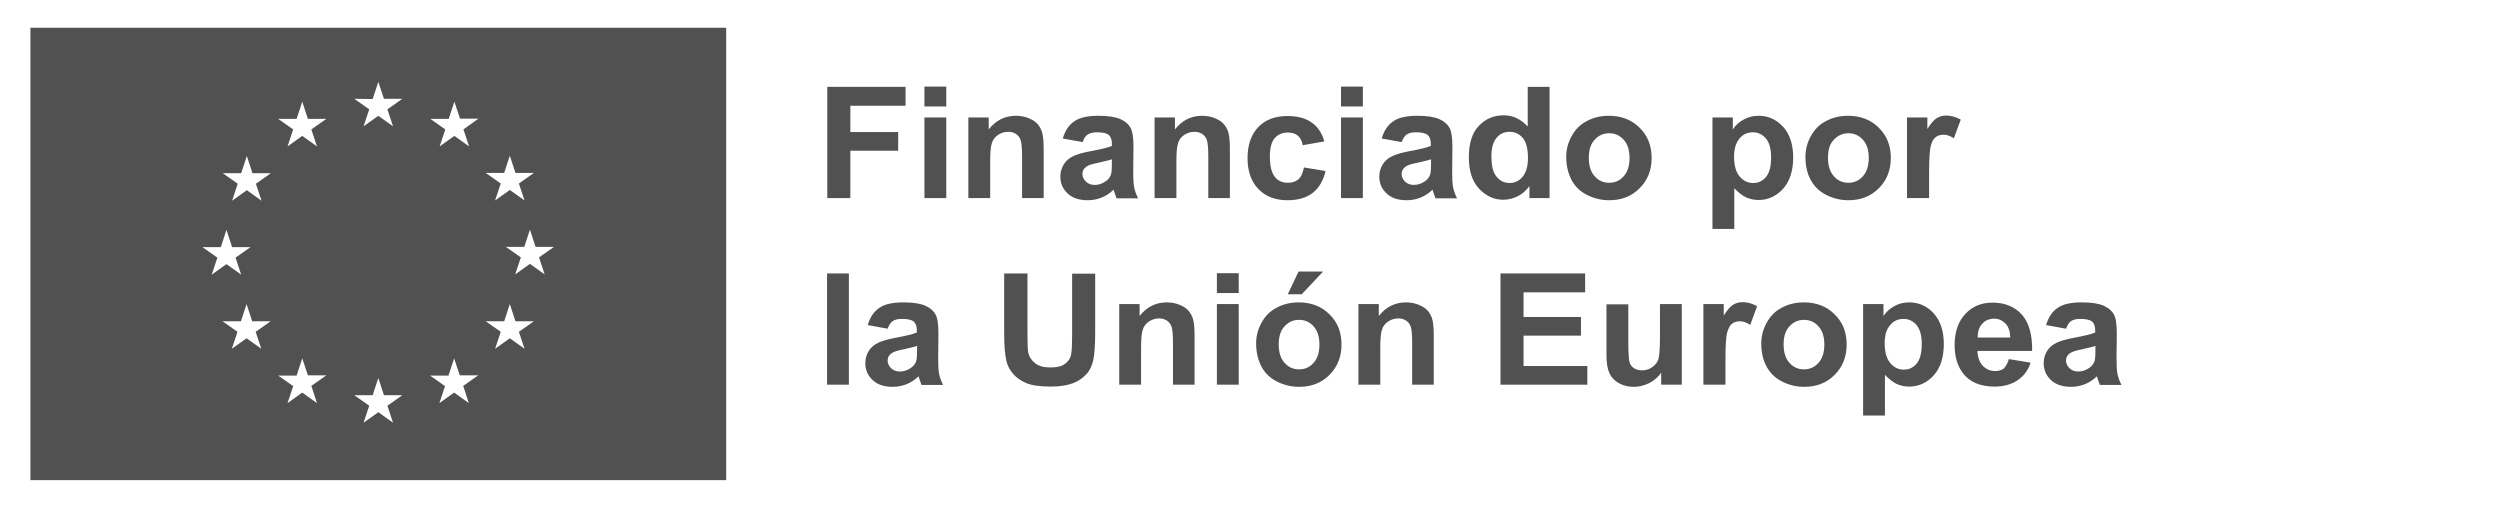 <svg width="186" height="38" viewBox="0 0 186 38" fill="none" xmlns="http://www.w3.org/2000/svg">
<path d="M40.522 20.415L39.427 19.632L38.332 20.415L38.752 19.151L37.638 18.368H39.007L39.427 17.087L39.847 18.368H41.216L40.102 19.151L40.522 20.415ZM39.025 25.95L37.93 25.167L36.835 25.95L37.255 24.687L36.141 23.904H37.51L37.93 22.622L38.35 23.904H39.719L38.605 24.687L39.025 25.95ZM37.51 12.868L37.93 11.587L38.35 12.868H39.719L38.605 13.652L39.025 14.915L37.93 14.132L36.835 14.915L37.255 13.652L36.141 12.868H37.51ZM34.48 9.629L34.9 10.893L33.805 10.11L32.71 10.893L33.13 9.629L32.016 8.846H33.385L33.805 7.564L34.225 8.828H35.594L34.48 9.629ZM34.882 29.991L33.787 29.207L32.691 29.991L33.111 28.727L31.998 27.944H33.367L33.787 26.662L34.206 27.926H35.575L34.462 28.709L34.882 29.991ZM29.242 31.45L28.146 30.667L27.051 31.45L27.471 30.186L26.358 29.403H27.727L28.146 28.122L28.566 29.403H29.935L28.822 30.186L29.242 31.45ZM27.727 7.369L28.146 6.087L28.566 7.351H29.935L28.822 8.134L29.242 9.398L28.146 8.615L27.051 9.398L27.471 8.134L26.358 7.351L27.727 7.369ZM23.583 29.991L22.488 29.207L21.393 29.991L21.813 28.727L20.699 27.944H22.068L22.488 26.662L22.908 27.926H24.277L23.163 28.709L23.583 29.991ZM22.068 8.846L22.488 7.564L22.908 8.846H24.277L23.163 9.629L23.583 10.893L22.488 10.11L21.393 10.893L21.813 9.629L20.699 8.846H22.068ZM19.038 13.669L19.458 14.933L18.363 14.15L17.268 14.933L17.687 13.669L16.574 12.886H17.943L18.363 11.605L18.783 12.886H20.152L19.038 13.669ZM19.44 25.95L18.345 25.167L17.249 25.95L17.669 24.687L16.556 23.904H17.925L18.345 22.622L18.764 23.904H20.133L19.02 24.687L19.44 25.95ZM15.059 18.386H16.428L16.848 17.104L17.268 18.386H18.637L17.523 19.169L17.943 20.433L16.848 19.65L15.752 20.433L16.172 19.169L15.059 18.386ZM2.263 2.065V35.722H54.029V2.065H2.263Z" fill="#515151"/>
<path d="M61.55 14.737V6.461H67.373V7.867H63.266V9.825H66.825V11.213H63.266V14.737H61.55Z" fill="#515151"/>
<path d="M68.778 14.737V8.739H70.403V14.737H68.778ZM68.778 7.92V6.443H70.403V7.92H68.778Z" fill="#515151"/>
<path d="M77.667 14.737H76.043V11.676C76.043 11.035 76.006 10.608 75.933 10.412C75.86 10.216 75.751 10.074 75.587 9.967C75.422 9.86 75.24 9.807 75.021 9.807C74.747 9.807 74.491 9.878 74.254 10.038C74.035 10.181 73.871 10.394 73.798 10.643C73.706 10.893 73.67 11.355 73.67 12.014V14.737H72.045V8.739H73.56V9.629C74.09 8.953 74.765 8.614 75.587 8.614C75.952 8.614 76.28 8.686 76.572 8.81C76.864 8.935 77.102 9.095 77.248 9.291C77.394 9.487 77.503 9.7 77.558 9.949C77.613 10.199 77.649 10.555 77.649 11.017V14.737H77.667Z" fill="#515151"/>
<path d="M82.724 11.854C82.523 11.925 82.176 11.996 81.738 12.103C81.281 12.192 80.99 12.281 80.844 12.388C80.624 12.53 80.533 12.726 80.533 12.94C80.533 13.153 80.624 13.349 80.789 13.509C80.953 13.669 81.172 13.758 81.446 13.758C81.738 13.758 82.012 13.669 82.285 13.473C82.486 13.331 82.614 13.153 82.669 12.94C82.705 12.797 82.724 12.548 82.724 12.174V11.854ZM80.551 10.572L79.073 10.305C79.237 9.718 79.529 9.291 79.931 9.024C80.332 8.739 80.935 8.614 81.738 8.614C82.468 8.614 82.997 8.703 83.362 8.864C83.709 9.024 83.965 9.237 84.111 9.504C84.257 9.754 84.33 10.234 84.33 10.928L84.312 12.779C84.312 13.313 84.33 13.687 84.385 13.954C84.439 14.203 84.531 14.47 84.677 14.755H83.07C83.034 14.648 82.979 14.488 82.906 14.292C82.888 14.203 82.851 14.132 82.851 14.114C82.578 14.381 82.267 14.577 81.957 14.702C81.647 14.826 81.3 14.897 80.935 14.897C80.296 14.897 79.803 14.737 79.438 14.399C79.073 14.061 78.89 13.634 78.89 13.135C78.89 12.797 78.982 12.495 79.146 12.228C79.31 11.961 79.547 11.765 79.84 11.623C80.132 11.48 80.57 11.355 81.135 11.249C81.902 11.106 82.431 10.982 82.724 10.857V10.697C82.724 10.394 82.65 10.181 82.486 10.038C82.34 9.914 82.048 9.843 81.61 9.843C81.318 9.843 81.099 9.896 80.935 10.003C80.77 10.092 80.643 10.288 80.551 10.572Z" fill="#515151"/>
<path d="M91.522 14.737H89.897V11.676C89.897 11.035 89.861 10.608 89.787 10.412C89.715 10.216 89.605 10.074 89.441 9.967C89.276 9.86 89.094 9.807 88.875 9.807C88.601 9.807 88.346 9.878 88.108 10.038C87.889 10.181 87.725 10.394 87.652 10.643C87.561 10.893 87.524 11.355 87.524 12.014V14.737H85.9V8.739H87.415V9.629C87.944 8.953 88.619 8.614 89.441 8.614C89.806 8.614 90.134 8.686 90.426 8.81C90.718 8.935 90.956 9.095 91.102 9.291C91.248 9.487 91.357 9.7 91.412 9.949C91.467 10.199 91.503 10.555 91.503 11.017V14.737H91.522Z" fill="#515151"/>
<path d="M98.531 10.519L96.924 10.804C96.87 10.483 96.742 10.252 96.559 10.092C96.377 9.932 96.121 9.86 95.811 9.86C95.409 9.86 95.081 10.003 94.844 10.27C94.606 10.537 94.478 10.999 94.478 11.64C94.478 12.352 94.606 12.851 94.844 13.153C95.081 13.456 95.409 13.598 95.829 13.598C96.14 13.598 96.395 13.509 96.596 13.349C96.797 13.171 96.924 12.886 97.016 12.459L98.622 12.726C98.458 13.438 98.129 13.99 97.673 14.346C97.198 14.719 96.578 14.897 95.775 14.897C94.88 14.897 94.15 14.613 93.621 14.061C93.091 13.509 92.817 12.744 92.817 11.765C92.817 10.768 93.091 10.003 93.621 9.451C94.15 8.899 94.88 8.632 95.793 8.632C96.541 8.632 97.144 8.793 97.582 9.113C98.02 9.398 98.348 9.878 98.531 10.519Z" fill="#515151"/>
<path d="M99.772 14.737V8.739H101.397V14.737H99.772ZM99.772 7.92V6.443H101.397V7.92H99.772Z" fill="#515151"/>
<path d="M106.471 11.854C106.27 11.925 105.923 11.996 105.485 12.103C105.029 12.192 104.737 12.281 104.591 12.388C104.372 12.53 104.281 12.726 104.281 12.94C104.281 13.153 104.372 13.349 104.536 13.509C104.7 13.669 104.919 13.758 105.193 13.758C105.485 13.758 105.759 13.669 106.033 13.473C106.234 13.331 106.361 13.153 106.416 12.94C106.453 12.797 106.471 12.548 106.471 12.174V11.854ZM104.281 10.572L102.802 10.305C102.966 9.718 103.258 9.291 103.66 9.024C104.062 8.739 104.664 8.614 105.467 8.614C106.197 8.614 106.726 8.703 107.092 8.864C107.438 9.024 107.694 9.237 107.84 9.504C107.986 9.754 108.059 10.234 108.059 10.928L108.041 12.779C108.041 13.313 108.059 13.687 108.114 13.954C108.168 14.203 108.26 14.47 108.406 14.755H106.799C106.763 14.648 106.708 14.488 106.635 14.292C106.617 14.203 106.58 14.132 106.58 14.114C106.307 14.381 105.996 14.577 105.686 14.702C105.376 14.826 105.029 14.897 104.664 14.897C104.025 14.897 103.532 14.737 103.167 14.399C102.802 14.061 102.62 13.634 102.62 13.135C102.62 12.797 102.711 12.495 102.875 12.228C103.039 11.961 103.277 11.765 103.569 11.623C103.861 11.48 104.299 11.355 104.865 11.249C105.631 11.106 106.161 10.982 106.453 10.857V10.697C106.453 10.394 106.38 10.181 106.215 10.038C106.069 9.914 105.777 9.843 105.339 9.843C105.047 9.843 104.828 9.896 104.664 10.003C104.518 10.092 104.39 10.288 104.281 10.572Z" fill="#515151"/>
<path d="M110.961 11.605C110.961 12.245 111.052 12.708 111.235 12.993C111.49 13.402 111.856 13.616 112.33 13.616C112.713 13.616 113.024 13.456 113.279 13.153C113.535 12.851 113.681 12.37 113.681 11.765C113.681 11.071 113.553 10.572 113.298 10.27C113.042 9.967 112.713 9.807 112.312 9.807C111.929 9.807 111.6 9.949 111.344 10.252C111.089 10.572 110.961 11.017 110.961 11.605ZM115.305 14.737H113.79V13.847C113.535 14.185 113.243 14.452 112.896 14.613C112.549 14.773 112.202 14.862 111.856 14.862C111.144 14.862 110.541 14.577 110.03 14.025C109.519 13.473 109.282 12.69 109.282 11.694C109.282 10.679 109.519 9.896 110.012 9.38C110.505 8.846 111.125 8.579 111.874 8.579C112.567 8.579 113.152 8.864 113.663 9.415V6.461H115.287V14.737H115.305Z" fill="#515151"/>
<path d="M118.208 11.747C118.208 12.334 118.354 12.797 118.646 13.117C118.938 13.438 119.285 13.598 119.723 13.598C120.161 13.598 120.508 13.438 120.8 13.117C121.092 12.797 121.238 12.334 121.238 11.747C121.238 11.16 121.092 10.715 120.8 10.394C120.508 10.074 120.161 9.914 119.723 9.914C119.285 9.914 118.938 10.074 118.646 10.394C118.354 10.697 118.208 11.142 118.208 11.747ZM116.528 11.658C116.528 11.124 116.656 10.626 116.93 10.127C117.204 9.629 117.569 9.255 118.062 9.006C118.555 8.739 119.102 8.614 119.704 8.614C120.635 8.614 121.402 8.917 121.986 9.504C122.588 10.092 122.881 10.839 122.881 11.747C122.881 12.655 122.588 13.402 121.986 14.008C121.384 14.613 120.635 14.897 119.723 14.897C119.157 14.897 118.628 14.773 118.116 14.524C117.605 14.274 117.222 13.918 116.948 13.438C116.674 12.922 116.528 12.352 116.528 11.658Z" fill="#515151"/>
<path d="M129.014 11.64C129.014 12.317 129.16 12.815 129.433 13.135C129.707 13.456 130.036 13.616 130.437 13.616C130.821 13.616 131.131 13.473 131.386 13.171C131.642 12.868 131.77 12.388 131.77 11.711C131.77 11.088 131.642 10.608 131.386 10.305C131.131 10.003 130.802 9.843 130.419 9.843C130.017 9.843 129.689 9.985 129.433 10.288C129.16 10.608 129.014 11.053 129.014 11.64ZM127.407 8.739H128.922V9.629C129.123 9.326 129.379 9.077 129.725 8.899C130.054 8.703 130.437 8.614 130.839 8.614C131.551 8.614 132.153 8.881 132.664 9.433C133.157 9.985 133.413 10.732 133.413 11.711C133.413 12.708 133.157 13.491 132.664 14.043C132.153 14.595 131.551 14.88 130.839 14.88C130.492 14.88 130.2 14.808 129.908 14.684C129.634 14.559 129.342 14.328 129.032 14.008V17.033H127.407V8.739Z" fill="#515151"/>
<path d="M136.004 11.747C136.004 12.334 136.151 12.797 136.443 13.117C136.735 13.438 137.081 13.598 137.52 13.598C137.939 13.598 138.304 13.438 138.596 13.117C138.888 12.797 139.035 12.334 139.035 11.747C139.035 11.16 138.888 10.715 138.596 10.394C138.304 10.074 137.958 9.914 137.52 9.914C137.1 9.914 136.735 10.074 136.443 10.394C136.132 10.697 136.004 11.142 136.004 11.747ZM134.325 11.658C134.325 11.124 134.453 10.626 134.727 10.127C135.001 9.629 135.366 9.255 135.858 9.006C136.351 8.739 136.899 8.614 137.501 8.614C138.432 8.614 139.199 8.917 139.783 9.504C140.385 10.092 140.677 10.839 140.677 11.747C140.677 12.655 140.385 13.402 139.783 14.008C139.181 14.613 138.432 14.897 137.52 14.897C136.954 14.897 136.424 14.773 135.913 14.524C135.402 14.274 135.019 13.918 134.745 13.438C134.453 12.922 134.325 12.352 134.325 11.658Z" fill="#515151"/>
<path d="M143.507 14.737H141.882V8.739H143.397V9.593C143.653 9.184 143.89 8.917 144.091 8.793C144.292 8.668 144.529 8.597 144.803 8.597C145.168 8.597 145.533 8.704 145.88 8.899L145.368 10.288C145.095 10.11 144.839 10.021 144.602 10.021C144.383 10.021 144.182 10.074 144.018 10.199C143.853 10.323 143.726 10.537 143.653 10.857C143.561 11.178 143.525 11.854 143.525 12.868V14.737H143.507Z" fill="#515151"/>
<path d="M61.532 28.62V20.344H63.156V28.62H61.532Z" fill="#515151"/>
<path d="M68.23 25.737C68.03 25.808 67.683 25.879 67.245 25.986C66.788 26.075 66.496 26.164 66.35 26.271C66.131 26.413 66.04 26.609 66.04 26.823C66.04 27.036 66.131 27.232 66.296 27.392C66.46 27.552 66.679 27.641 66.953 27.641C67.245 27.641 67.519 27.552 67.792 27.357C67.993 27.214 68.121 27.036 68.176 26.823C68.212 26.68 68.23 26.431 68.23 26.057V25.737ZM66.04 24.455L64.562 24.188C64.726 23.601 65.018 23.174 65.419 22.907C65.821 22.622 66.423 22.497 67.227 22.497C67.957 22.497 68.486 22.586 68.851 22.747C69.198 22.907 69.453 23.12 69.599 23.387C69.746 23.637 69.819 24.117 69.819 24.811L69.8 26.662C69.8 27.196 69.819 27.57 69.873 27.837C69.928 28.086 70.019 28.353 70.165 28.638H68.559C68.522 28.531 68.468 28.371 68.395 28.175C68.376 28.086 68.34 28.015 68.34 27.997C68.066 28.264 67.756 28.46 67.446 28.585C67.135 28.709 66.788 28.78 66.423 28.78C65.784 28.78 65.292 28.62 64.927 28.282C64.562 27.944 64.379 27.517 64.379 27.018C64.379 26.68 64.47 26.378 64.635 26.111C64.799 25.844 65.036 25.648 65.328 25.505C65.62 25.363 66.058 25.238 66.624 25.132C67.391 24.989 67.92 24.865 68.212 24.74V24.58C68.212 24.277 68.139 24.064 67.975 23.921C67.829 23.797 67.537 23.726 67.099 23.726C66.807 23.726 66.588 23.779 66.423 23.886C66.277 23.975 66.15 24.171 66.04 24.455Z" fill="#515151"/>
<path d="M74.729 20.344H76.444V24.829C76.444 25.541 76.463 26.004 76.499 26.217C76.572 26.555 76.755 26.823 77.028 27.036C77.302 27.25 77.686 27.339 78.16 27.339C78.653 27.339 79.018 27.25 79.255 27.054C79.511 26.858 79.657 26.627 79.694 26.342C79.748 26.057 79.766 25.594 79.766 24.936V20.362H81.482V24.704C81.482 25.701 81.427 26.395 81.336 26.805C81.245 27.214 81.081 27.57 80.825 27.837C80.57 28.122 80.241 28.353 79.821 28.513C79.401 28.674 78.854 28.762 78.178 28.762C77.375 28.762 76.755 28.674 76.335 28.496C75.915 28.318 75.587 28.068 75.349 27.784C75.112 27.499 74.948 27.178 74.875 26.858C74.765 26.378 74.71 25.683 74.71 24.758V20.344H74.729Z" fill="#515151"/>
<path d="M88.893 28.62H87.269V25.559C87.269 24.918 87.232 24.491 87.159 24.295C87.086 24.099 86.977 23.957 86.812 23.85C86.648 23.743 86.465 23.69 86.246 23.69C85.973 23.69 85.717 23.761 85.48 23.921C85.261 24.064 85.096 24.277 85.023 24.526C84.932 24.776 84.896 25.238 84.896 25.897V28.62H83.271V22.622H84.786V23.512C85.316 22.836 85.991 22.497 86.812 22.497C87.177 22.497 87.506 22.569 87.798 22.693C88.09 22.818 88.327 22.978 88.473 23.174C88.619 23.37 88.729 23.583 88.784 23.832C88.838 24.081 88.875 24.438 88.875 24.9V28.62H88.893Z" fill="#515151"/>
<path d="M90.536 28.62V22.622H92.16V28.62H90.536ZM90.536 21.803V20.326H92.16V21.803H90.536Z" fill="#515151"/>
<path d="M95.811 21.892L96.614 20.201H98.439L96.851 21.892H95.811ZM95.136 25.63C95.136 26.217 95.282 26.68 95.574 27C95.866 27.321 96.213 27.481 96.651 27.481C97.089 27.481 97.436 27.321 97.728 27C98.02 26.68 98.166 26.217 98.166 25.63C98.166 25.043 98.02 24.598 97.728 24.277C97.436 23.957 97.089 23.797 96.651 23.797C96.213 23.797 95.866 23.957 95.574 24.277C95.282 24.58 95.136 25.025 95.136 25.63ZM93.456 25.541C93.456 25.007 93.584 24.509 93.858 24.01C94.132 23.512 94.497 23.138 94.99 22.889C95.482 22.622 96.03 22.497 96.632 22.497C97.563 22.497 98.33 22.8 98.914 23.387C99.516 23.975 99.808 24.722 99.808 25.63C99.808 26.538 99.516 27.285 98.914 27.89C98.312 28.496 97.563 28.78 96.651 28.78C96.085 28.78 95.555 28.656 95.044 28.407C94.533 28.157 94.15 27.801 93.876 27.321C93.602 26.805 93.456 26.235 93.456 25.541Z" fill="#515151"/>
<path d="M106.69 28.62H105.065V25.559C105.065 24.918 105.029 24.491 104.956 24.295C104.883 24.099 104.773 23.957 104.609 23.85C104.445 23.743 104.262 23.69 104.043 23.69C103.769 23.69 103.514 23.761 103.277 23.921C103.058 24.064 102.893 24.277 102.82 24.526C102.729 24.776 102.693 25.238 102.693 25.897V28.62H101.068V22.622H102.583V23.512C103.112 22.836 103.788 22.497 104.609 22.497C104.974 22.497 105.303 22.569 105.595 22.693C105.887 22.818 106.124 22.978 106.27 23.174C106.416 23.37 106.526 23.583 106.58 23.832C106.635 24.081 106.672 24.438 106.672 24.9V28.62H106.69Z" fill="#515151"/>
<path d="M111.636 28.62V20.344H117.934V21.75H113.352V23.583H117.624V24.971H113.352V27.232H118.098V28.62H111.636Z" fill="#515151"/>
<path d="M123.592 28.62V27.73C123.373 28.051 123.081 28.3 122.716 28.495C122.351 28.674 121.968 28.78 121.566 28.78C121.146 28.78 120.781 28.691 120.453 28.513C120.124 28.335 119.887 28.086 119.741 27.766C119.595 27.445 119.522 27 119.522 26.431V22.64H121.146V25.399C121.146 26.235 121.183 26.751 121.238 26.947C121.292 27.143 121.402 27.285 121.566 27.392C121.73 27.499 121.931 27.552 122.169 27.552C122.442 27.552 122.698 27.481 122.917 27.321C123.136 27.178 123.282 26.983 123.373 26.769C123.446 26.555 123.501 26.004 123.501 25.149V22.622H125.126V28.62H123.592Z" fill="#515151"/>
<path d="M128.356 28.62H126.732V22.622H128.247V23.476C128.502 23.067 128.74 22.8 128.941 22.675C129.141 22.551 129.379 22.48 129.652 22.48C130.018 22.48 130.383 22.586 130.729 22.782L130.218 24.171C129.945 23.992 129.689 23.904 129.452 23.904C129.214 23.904 129.032 23.957 128.868 24.081C128.703 24.206 128.594 24.42 128.502 24.74C128.411 25.06 128.375 25.737 128.375 26.751V28.62H128.356Z" fill="#515151"/>
<path d="M132.701 25.63C132.701 26.217 132.847 26.68 133.139 27C133.431 27.321 133.778 27.481 134.216 27.481C134.636 27.481 135.001 27.321 135.293 27C135.585 26.68 135.731 26.217 135.731 25.63C135.731 25.043 135.585 24.598 135.293 24.277C135.001 23.957 134.654 23.797 134.216 23.797C133.796 23.797 133.431 23.957 133.139 24.277C132.847 24.58 132.701 25.025 132.701 25.63ZM131.04 25.541C131.04 25.007 131.167 24.509 131.441 24.01C131.715 23.512 132.08 23.138 132.573 22.889C133.066 22.622 133.613 22.497 134.216 22.497C135.147 22.497 135.913 22.8 136.497 23.387C137.1 23.975 137.392 24.722 137.392 25.63C137.392 26.538 137.1 27.285 136.497 27.89C135.895 28.496 135.147 28.78 134.234 28.78C133.668 28.78 133.139 28.656 132.628 28.407C132.117 28.157 131.733 27.801 131.459 27.321C131.167 26.805 131.04 26.235 131.04 25.541Z" fill="#515151"/>
<path d="M140.221 25.523C140.221 26.2 140.367 26.698 140.641 27.018C140.915 27.339 141.243 27.499 141.645 27.499C142.028 27.499 142.338 27.357 142.594 27.054C142.849 26.751 142.977 26.271 142.977 25.594C142.977 24.971 142.849 24.491 142.594 24.188C142.338 23.886 142.01 23.726 141.627 23.726C141.225 23.726 140.896 23.868 140.641 24.171C140.349 24.491 140.221 24.936 140.221 25.523ZM138.615 22.622H140.13V23.512C140.331 23.209 140.586 22.96 140.933 22.782C141.261 22.586 141.645 22.497 142.046 22.497C142.758 22.497 143.361 22.764 143.872 23.316C144.364 23.868 144.62 24.616 144.62 25.594C144.62 26.591 144.364 27.374 143.872 27.926C143.361 28.478 142.758 28.762 142.046 28.762C141.7 28.762 141.389 28.691 141.115 28.567C140.842 28.442 140.55 28.211 140.239 27.89V30.916H138.615V22.622Z" fill="#515151"/>
<path d="M149.567 25.114C149.548 24.651 149.439 24.313 149.202 24.064C148.964 23.832 148.691 23.708 148.362 23.708C148.015 23.708 147.705 23.832 147.486 24.081C147.249 24.331 147.139 24.669 147.139 25.114H149.567ZM149.457 26.716L151.082 26.983C150.881 27.57 150.552 27.997 150.096 28.3C149.64 28.602 149.092 28.762 148.398 28.762C147.322 28.762 146.537 28.424 146.026 27.748C145.624 27.196 145.423 26.52 145.423 25.683C145.423 24.687 145.697 23.904 146.226 23.352C146.756 22.782 147.431 22.515 148.252 22.515C149.165 22.515 149.895 22.818 150.425 23.405C150.954 23.992 151.209 24.9 151.191 26.11H147.121C147.139 26.573 147.267 26.947 147.522 27.214C147.778 27.481 148.088 27.606 148.453 27.606C148.709 27.606 148.928 27.534 149.092 27.41C149.238 27.232 149.384 27.018 149.457 26.716Z" fill="#515151"/>
<path d="M155.9 25.737C155.7 25.808 155.353 25.879 154.915 25.986C154.458 26.075 154.166 26.164 154.02 26.271C153.801 26.413 153.71 26.609 153.71 26.823C153.71 27.036 153.801 27.232 153.966 27.392C154.13 27.552 154.349 27.641 154.623 27.641C154.915 27.641 155.189 27.552 155.462 27.357C155.663 27.214 155.791 27.036 155.846 26.823C155.882 26.68 155.9 26.431 155.9 26.057V25.737ZM153.71 24.455L152.232 24.188C152.396 23.601 152.688 23.174 153.09 22.907C153.491 22.622 154.093 22.497 154.897 22.497C155.627 22.497 156.156 22.586 156.521 22.747C156.868 22.907 157.123 23.12 157.269 23.387C157.416 23.637 157.489 24.117 157.489 24.811L157.47 26.662C157.47 27.196 157.489 27.57 157.543 27.837C157.598 28.086 157.689 28.353 157.835 28.638H156.229C156.193 28.531 156.138 28.371 156.065 28.175C156.047 28.086 156.01 28.015 156.01 27.997C155.736 28.264 155.426 28.46 155.116 28.585C154.805 28.709 154.458 28.78 154.093 28.78C153.455 28.78 152.962 28.62 152.597 28.282C152.232 27.944 152.049 27.517 152.049 27.018C152.049 26.68 152.14 26.378 152.305 26.111C152.469 25.844 152.706 25.648 152.998 25.505C153.29 25.363 153.728 25.238 154.294 25.132C155.061 24.989 155.59 24.865 155.882 24.74V24.58C155.882 24.277 155.809 24.064 155.645 23.921C155.499 23.797 155.207 23.726 154.769 23.726C154.477 23.726 154.258 23.779 154.093 23.886C153.947 23.975 153.82 24.171 153.71 24.455Z" fill="#515151"/>
</svg>
